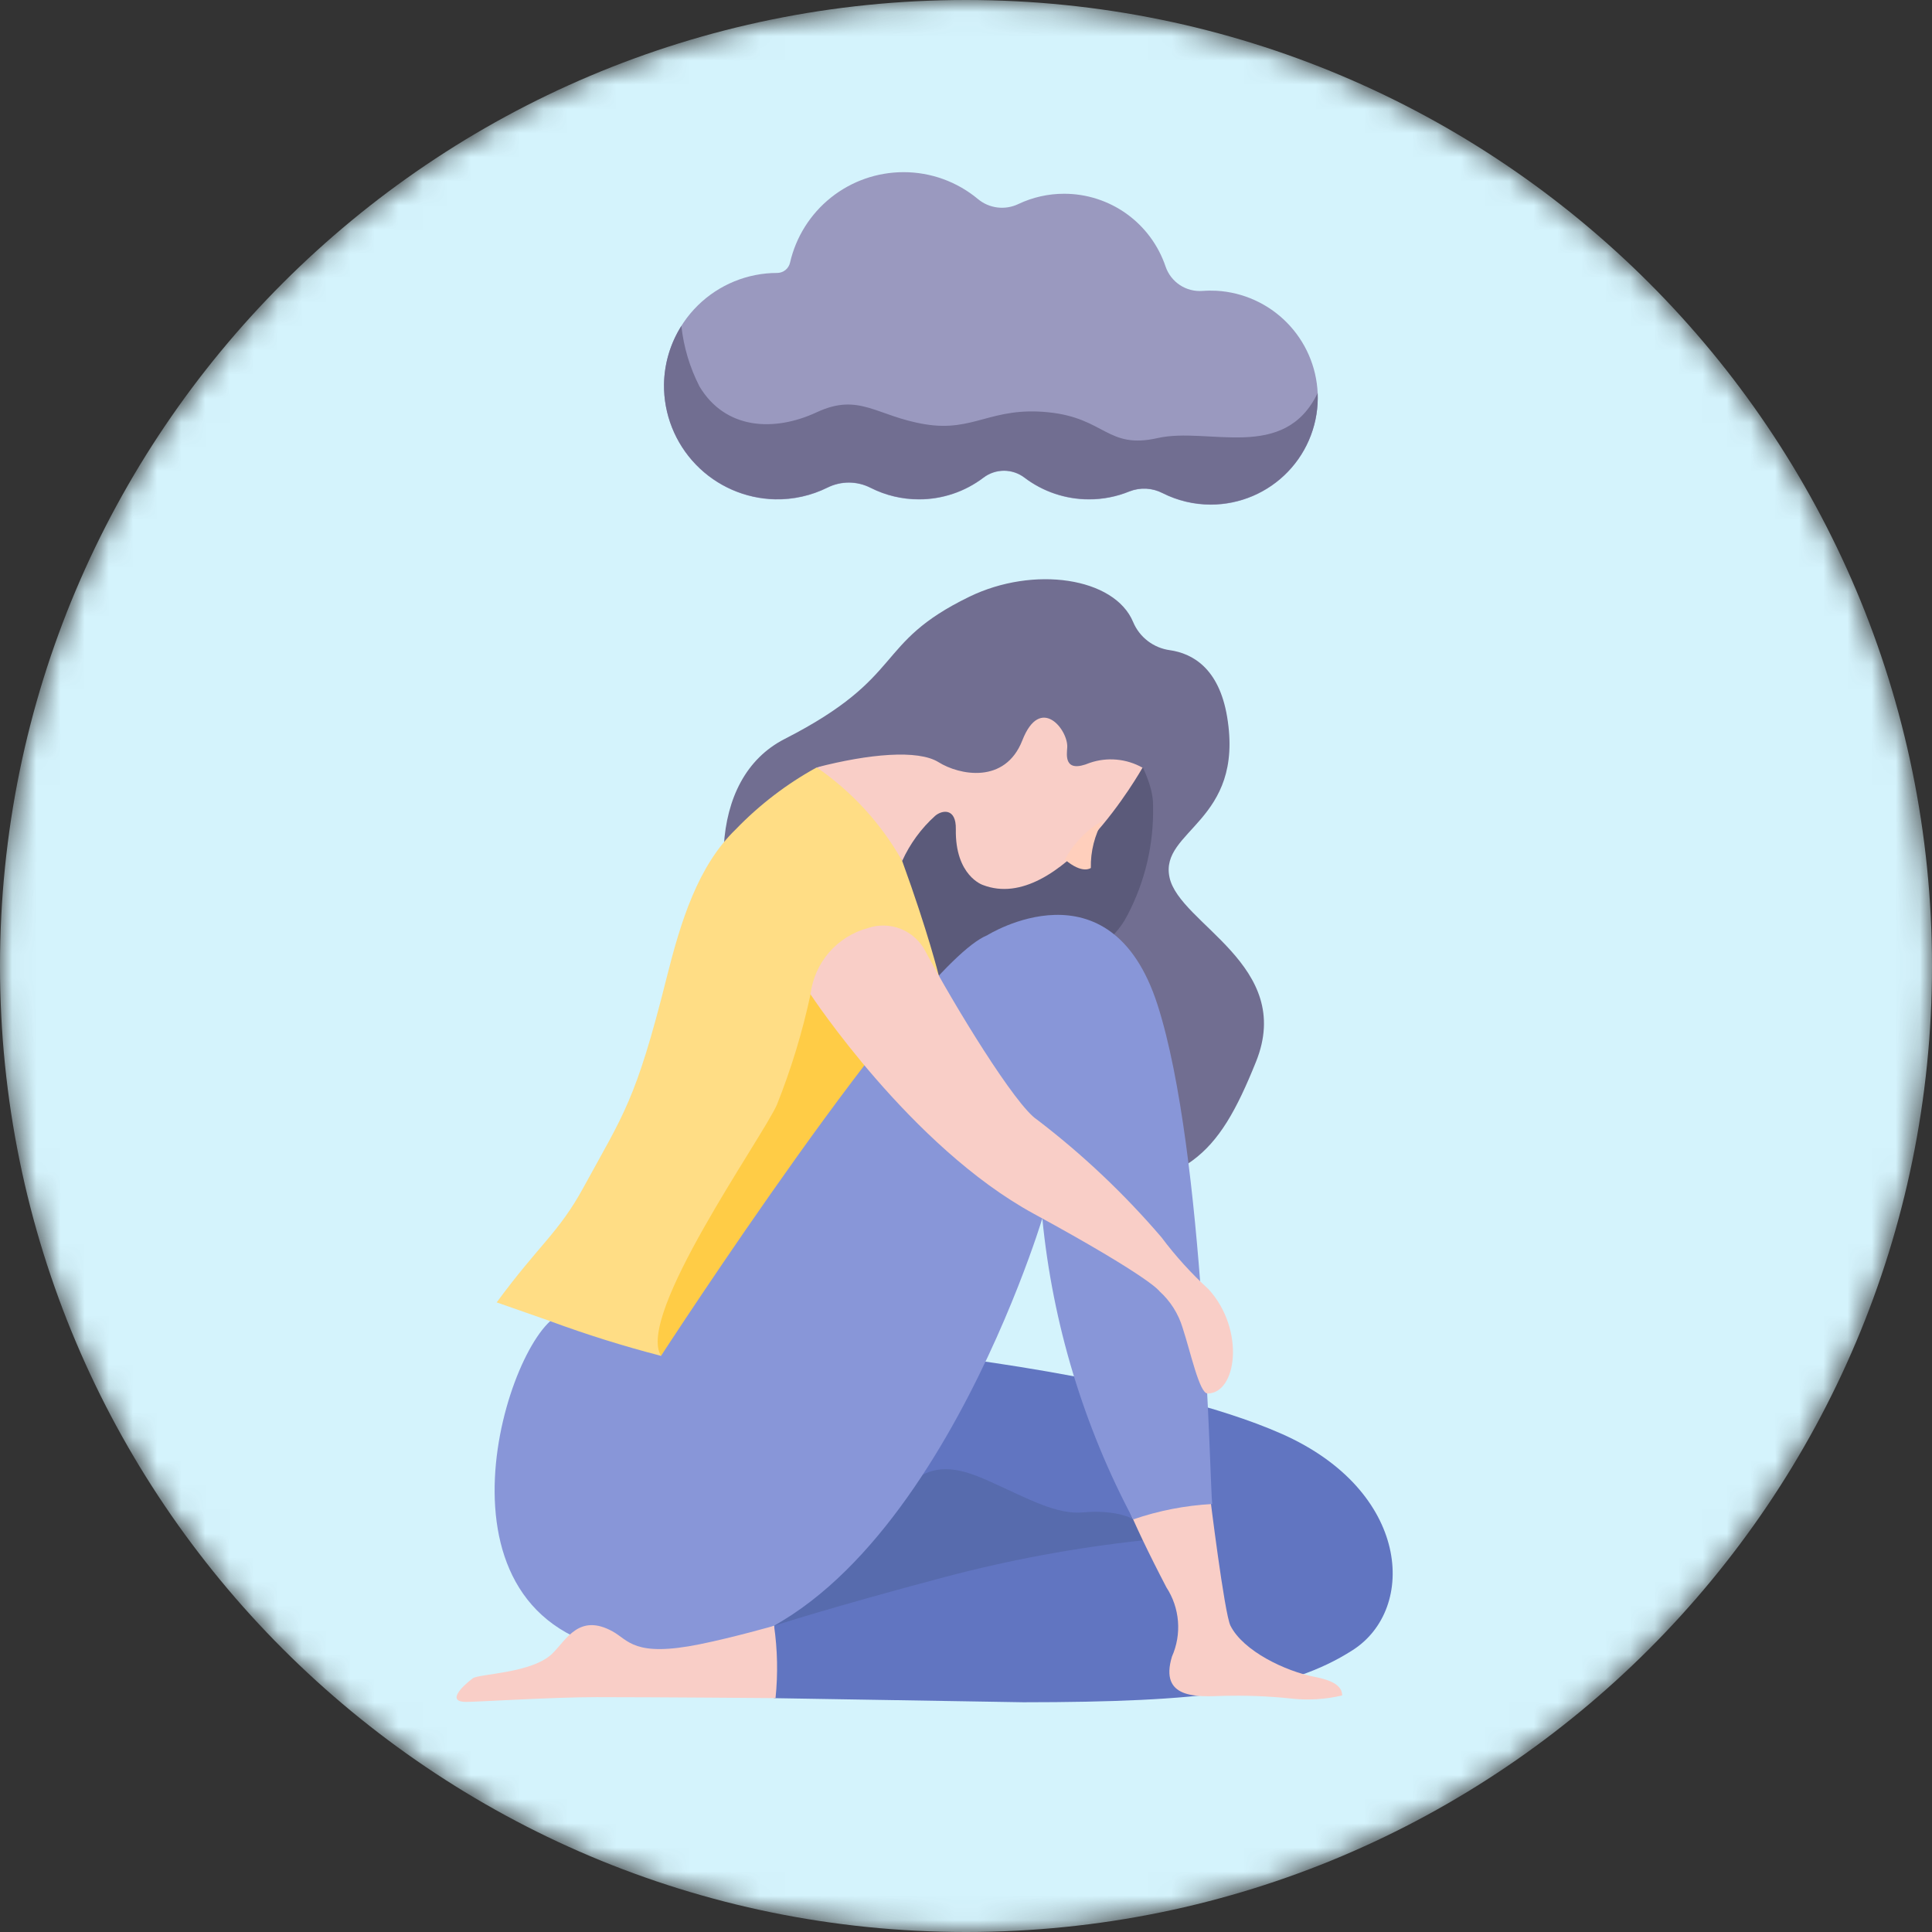 <svg width="80" height="80" viewBox="0 0 80 80" fill="none" xmlns="http://www.w3.org/2000/svg">
<rect x="0" y="0" width="80" height="80" fill="#333333" stroke="none"/>
<mask id="mask0_1200_47080" style="mask-type:alpha" maskUnits="userSpaceOnUse" x="0" y="0" width="80" height="80">
<path d="M80 40C79.984 50.604 75.765 60.769 68.267 68.267C60.769 75.765 50.604 79.984 40 80C34.749 80.001 29.548 78.969 24.696 76.96C19.844 74.952 15.435 72.008 11.72 68.295C8.006 64.583 5.059 60.175 3.048 55.324C1.037 50.473 0.001 45.273 0 40.022V40C0 29.391 4.214 19.217 11.716 11.716C19.217 4.214 29.391 0 40 0C50.607 0.004 60.779 4.22 68.28 11.72C75.781 19.221 79.996 29.393 80 40Z" fill="white"/>
</mask>
<g mask="url(#mask0_1200_47080)">
<path fill-rule="evenodd" clip-rule="evenodd" d="M0 40C0 17.909 17.909 0 40 0C62.091 0 80 17.909 80 40C80 62.091 62.091 80 40 80C17.909 80 0 62.091 0 40Z" fill="#D4F3FC"/>
<path d="M46.922 25.759C47.052 26.069 47.261 26.339 47.528 26.543C47.795 26.747 48.111 26.878 48.444 26.923C49.369 27.057 50.474 27.66 50.812 29.679C51.542 34.035 48.008 34.37 48.427 36.33C48.84 38.269 53.616 39.968 52.009 43.963C50.402 47.958 49.162 49.088 44.202 49.428C32.491 50.231 26.085 33.872 32.491 30.599C37.571 28.005 36.138 26.654 40.137 24.71C42.8 23.415 46.153 23.906 46.922 25.759Z" fill="#716E91"/>
<path d="M45.663 29.205C45.663 29.205 47.789 31.762 47.745 33.367C47.782 34.937 47.42 36.491 46.692 37.882C45.417 40.389 42.715 39.048 41.353 42.835C39.992 46.622 38.106 44.954 37.915 44.299C37.723 43.644 34.232 33.984 34.232 33.984C34.232 33.984 40.486 28.404 41.147 28.45C41.807 28.495 45.663 29.205 45.663 29.205Z" fill="#5B5A7A"/>
<path d="M38.874 40.401C38.874 40.401 38.434 38.61 37.357 35.649C37.357 35.649 36.122 32.659 33.818 31.777C32.58 32.457 31.453 33.319 30.472 34.335C28.89 35.858 28.182 38.179 27.601 40.497C26.324 45.594 25.821 46.128 24.157 49.176C23.134 51.05 22.326 51.533 20.567 53.929L22.783 54.705L27.494 56.821C27.494 56.821 40.099 44.844 38.874 40.401Z" fill="#FFDD85"/>
<path d="M33.562 41.174C33.226 42.737 32.76 44.268 32.167 45.752C31.515 47.189 26.323 54.481 27.373 56.144L36.293 44.701C36.293 44.701 34.786 40.349 33.562 41.174Z" fill="#FFCC46"/>
<path d="M37.714 55.984C37.714 55.984 47.774 57.022 53.084 59.378C58.393 61.733 58.69 66.61 56.015 68.326C53.34 70.043 49.734 70.484 42.375 70.487L32.045 70.317C32.045 70.317 32.085 68.039 32.045 67.083C32.045 67.083 34.041 58.341 37.714 55.984Z" fill="#6175C1"/>
<path d="M47.317 63.784C44.548 64.083 41.805 64.591 39.113 65.304C34.387 66.558 32.054 67.32 32.054 67.32C32.054 67.32 35.186 65.071 36.624 62.73C38.063 60.388 39.339 60.6 40.989 61.345C42.639 62.09 43.757 62.73 44.875 62.623C45.992 62.516 47.63 62.764 47.317 63.784Z" fill="#576BAD"/>
<path d="M47.309 31.789C47.309 31.789 43.889 37.882 40.695 36.644C40.695 36.644 39.544 36.266 39.579 34.334C39.596 33.441 39.006 33.541 38.725 33.78C38.145 34.301 37.68 34.938 37.358 35.648C36.488 34.106 35.278 32.782 33.819 31.777C33.819 31.777 35.728 31.081 37.622 30.496C37.623 30.496 47.629 25.122 47.309 31.789Z" fill="#F9CEC7"/>
<path d="M47.31 31.788C46.98 31.603 46.615 31.489 46.238 31.455C45.862 31.42 45.482 31.466 45.124 31.589C44.033 32.042 44.175 31.244 44.192 30.948C44.236 30.229 43.082 28.742 42.333 30.656C41.617 32.488 39.715 32.093 38.864 31.561C38.012 31.029 35.977 31.217 33.821 31.775C33.821 31.775 36.925 27.329 39.774 27.464C42.861 27.612 50.105 27.66 47.31 31.788Z" fill="#716E91"/>
<path d="M50.095 61.885C50.095 61.885 50.698 66.801 50.949 67.312C51.474 68.368 53.234 69.204 54.43 69.434C55.093 69.562 55.576 69.77 55.576 70.205C54.884 70.369 54.169 70.412 53.463 70.333C52.531 70.234 51.593 70.198 50.657 70.222C49.558 70.263 47.999 70.355 48.527 68.598C48.731 68.139 48.817 67.635 48.777 67.134C48.737 66.633 48.573 66.15 48.298 65.729C47.542 64.281 46.983 63.095 46.685 62.364C47.721 61.783 48.938 61.612 50.095 61.885Z" fill="#F9CEC7"/>
<path d="M27.372 56.143C27.372 56.143 37.894 39.934 40.877 38.728C40.877 38.728 45.979 35.513 47.936 41.622C49.893 47.731 50.092 61.462 50.195 62.278C49.081 62.338 47.981 62.552 46.926 62.914C44.869 59.046 43.589 54.812 43.16 50.453C43.16 50.453 37.725 68.532 27.599 68.532C17.405 68.532 20.481 56.822 22.781 54.706C24.286 55.261 25.819 55.741 27.372 56.143Z" fill="#8896D8"/>
<path d="M32.113 70.316C32.113 70.316 27.24 70.275 24.699 70.275C22.92 70.275 19.946 70.462 19.324 70.472C18.474 70.485 19.11 69.847 19.576 69.496C19.835 69.302 22.044 69.297 22.883 68.459C23.456 67.889 23.985 66.792 25.367 67.553C26.024 67.914 26.257 68.635 28.979 68.084C30.366 67.803 32.052 67.321 32.052 67.321C32.196 68.313 32.216 69.319 32.113 70.316Z" fill="#F9CEC7"/>
<path d="M33.562 41.173C33.562 41.173 37.703 47.478 42.801 50.256C47.694 52.923 48.013 53.469 48.013 53.469C48.465 53.878 48.796 54.403 48.971 54.986C49.299 55.983 49.666 57.701 50.002 57.701C51.212 57.701 51.568 55.067 50.049 53.389C49.331 52.733 48.676 52.012 48.093 51.233C46.552 49.434 44.826 47.801 42.943 46.363C42.053 45.793 39.507 41.625 38.309 39.37C38.09 38.957 37.732 38.636 37.298 38.463C36.864 38.291 36.383 38.278 35.941 38.428C35.316 38.596 34.755 38.947 34.331 39.436C33.907 39.925 33.639 40.53 33.562 41.173Z" fill="#F9CEC7"/>
<path d="M45.663 33.984C45.326 34.58 45.155 35.255 45.169 35.94C45.169 35.94 44.83 36.216 44.098 35.594C44.453 34.918 44.997 34.359 45.663 33.984Z" fill="#FFCFBC"/>
<path d="M50.379 12.04C50.182 12.03 49.986 12.032 49.79 12.047C49.46 12.071 49.131 11.985 48.855 11.803C48.579 11.62 48.371 11.351 48.264 11.037C47.968 10.159 47.403 9.395 46.65 8.854C45.896 8.313 44.992 8.023 44.065 8.023C43.408 8.022 42.758 8.168 42.165 8.45C41.897 8.578 41.597 8.627 41.302 8.591C41.007 8.555 40.728 8.436 40.499 8.246C39.633 7.523 38.54 7.127 37.411 7.129C36.32 7.13 35.261 7.5 34.408 8.181C33.555 8.861 32.958 9.811 32.714 10.874C32.687 10.995 32.62 11.103 32.524 11.181C32.428 11.258 32.308 11.301 32.185 11.302C30.954 11.301 29.772 11.785 28.894 12.648C28.017 13.512 27.515 14.686 27.495 15.917C27.48 17.157 27.955 18.352 28.817 19.244C29.678 20.136 30.857 20.652 32.096 20.68C32.848 20.695 33.591 20.529 34.265 20.195C34.542 20.057 34.849 19.986 35.159 19.987C35.469 19.989 35.775 20.064 36.051 20.205C36.671 20.519 37.356 20.682 38.05 20.681C39.016 20.683 39.955 20.367 40.724 19.783C40.968 19.597 41.267 19.497 41.573 19.497C41.88 19.497 42.178 19.597 42.422 19.783C43.191 20.367 44.13 20.683 45.096 20.681C45.669 20.682 46.236 20.571 46.766 20.354C46.987 20.267 47.225 20.228 47.462 20.24C47.7 20.253 47.932 20.316 48.143 20.425C48.761 20.737 49.444 20.899 50.136 20.899C50.733 20.899 51.324 20.778 51.874 20.543C52.423 20.309 52.92 19.966 53.333 19.535C53.747 19.104 54.069 18.593 54.28 18.034C54.491 17.475 54.587 16.88 54.562 16.283C54.514 15.183 54.059 14.141 53.286 13.357C52.513 12.573 51.477 12.104 50.379 12.04Z" fill="#9A99BF"/>
<path d="M47.937 18.139C45.842 18.612 45.771 17.31 43.404 17.071C41.038 16.832 40.327 17.899 38.311 17.569C36.294 17.239 35.593 16.245 33.819 17.071C32.045 17.896 30.03 17.783 28.965 16.003C28.563 15.22 28.309 14.371 28.214 13.496C27.758 14.219 27.509 15.053 27.495 15.907C27.48 17.147 27.955 18.343 28.817 19.235C29.678 20.126 30.857 20.642 32.096 20.67C32.848 20.685 33.591 20.519 34.264 20.185C34.542 20.047 34.848 19.976 35.159 19.977C35.469 19.979 35.775 20.054 36.051 20.195C36.671 20.509 37.356 20.672 38.05 20.671C39.016 20.673 39.955 20.357 40.724 19.773C40.968 19.587 41.266 19.487 41.573 19.487C41.879 19.487 42.177 19.587 42.421 19.773C43.191 20.357 44.13 20.672 45.096 20.671C45.669 20.672 46.236 20.561 46.766 20.344C46.987 20.257 47.225 20.218 47.462 20.23C47.7 20.243 47.932 20.306 48.143 20.416C48.761 20.727 49.444 20.89 50.136 20.889C50.733 20.889 51.324 20.768 51.874 20.534C52.423 20.299 52.92 19.956 53.333 19.525C53.747 19.094 54.069 18.583 54.28 18.024C54.491 17.465 54.587 16.87 54.562 16.273C53.177 19.151 50.032 17.665 47.937 18.139Z" fill="#716E91"/>
</g>
</svg>

